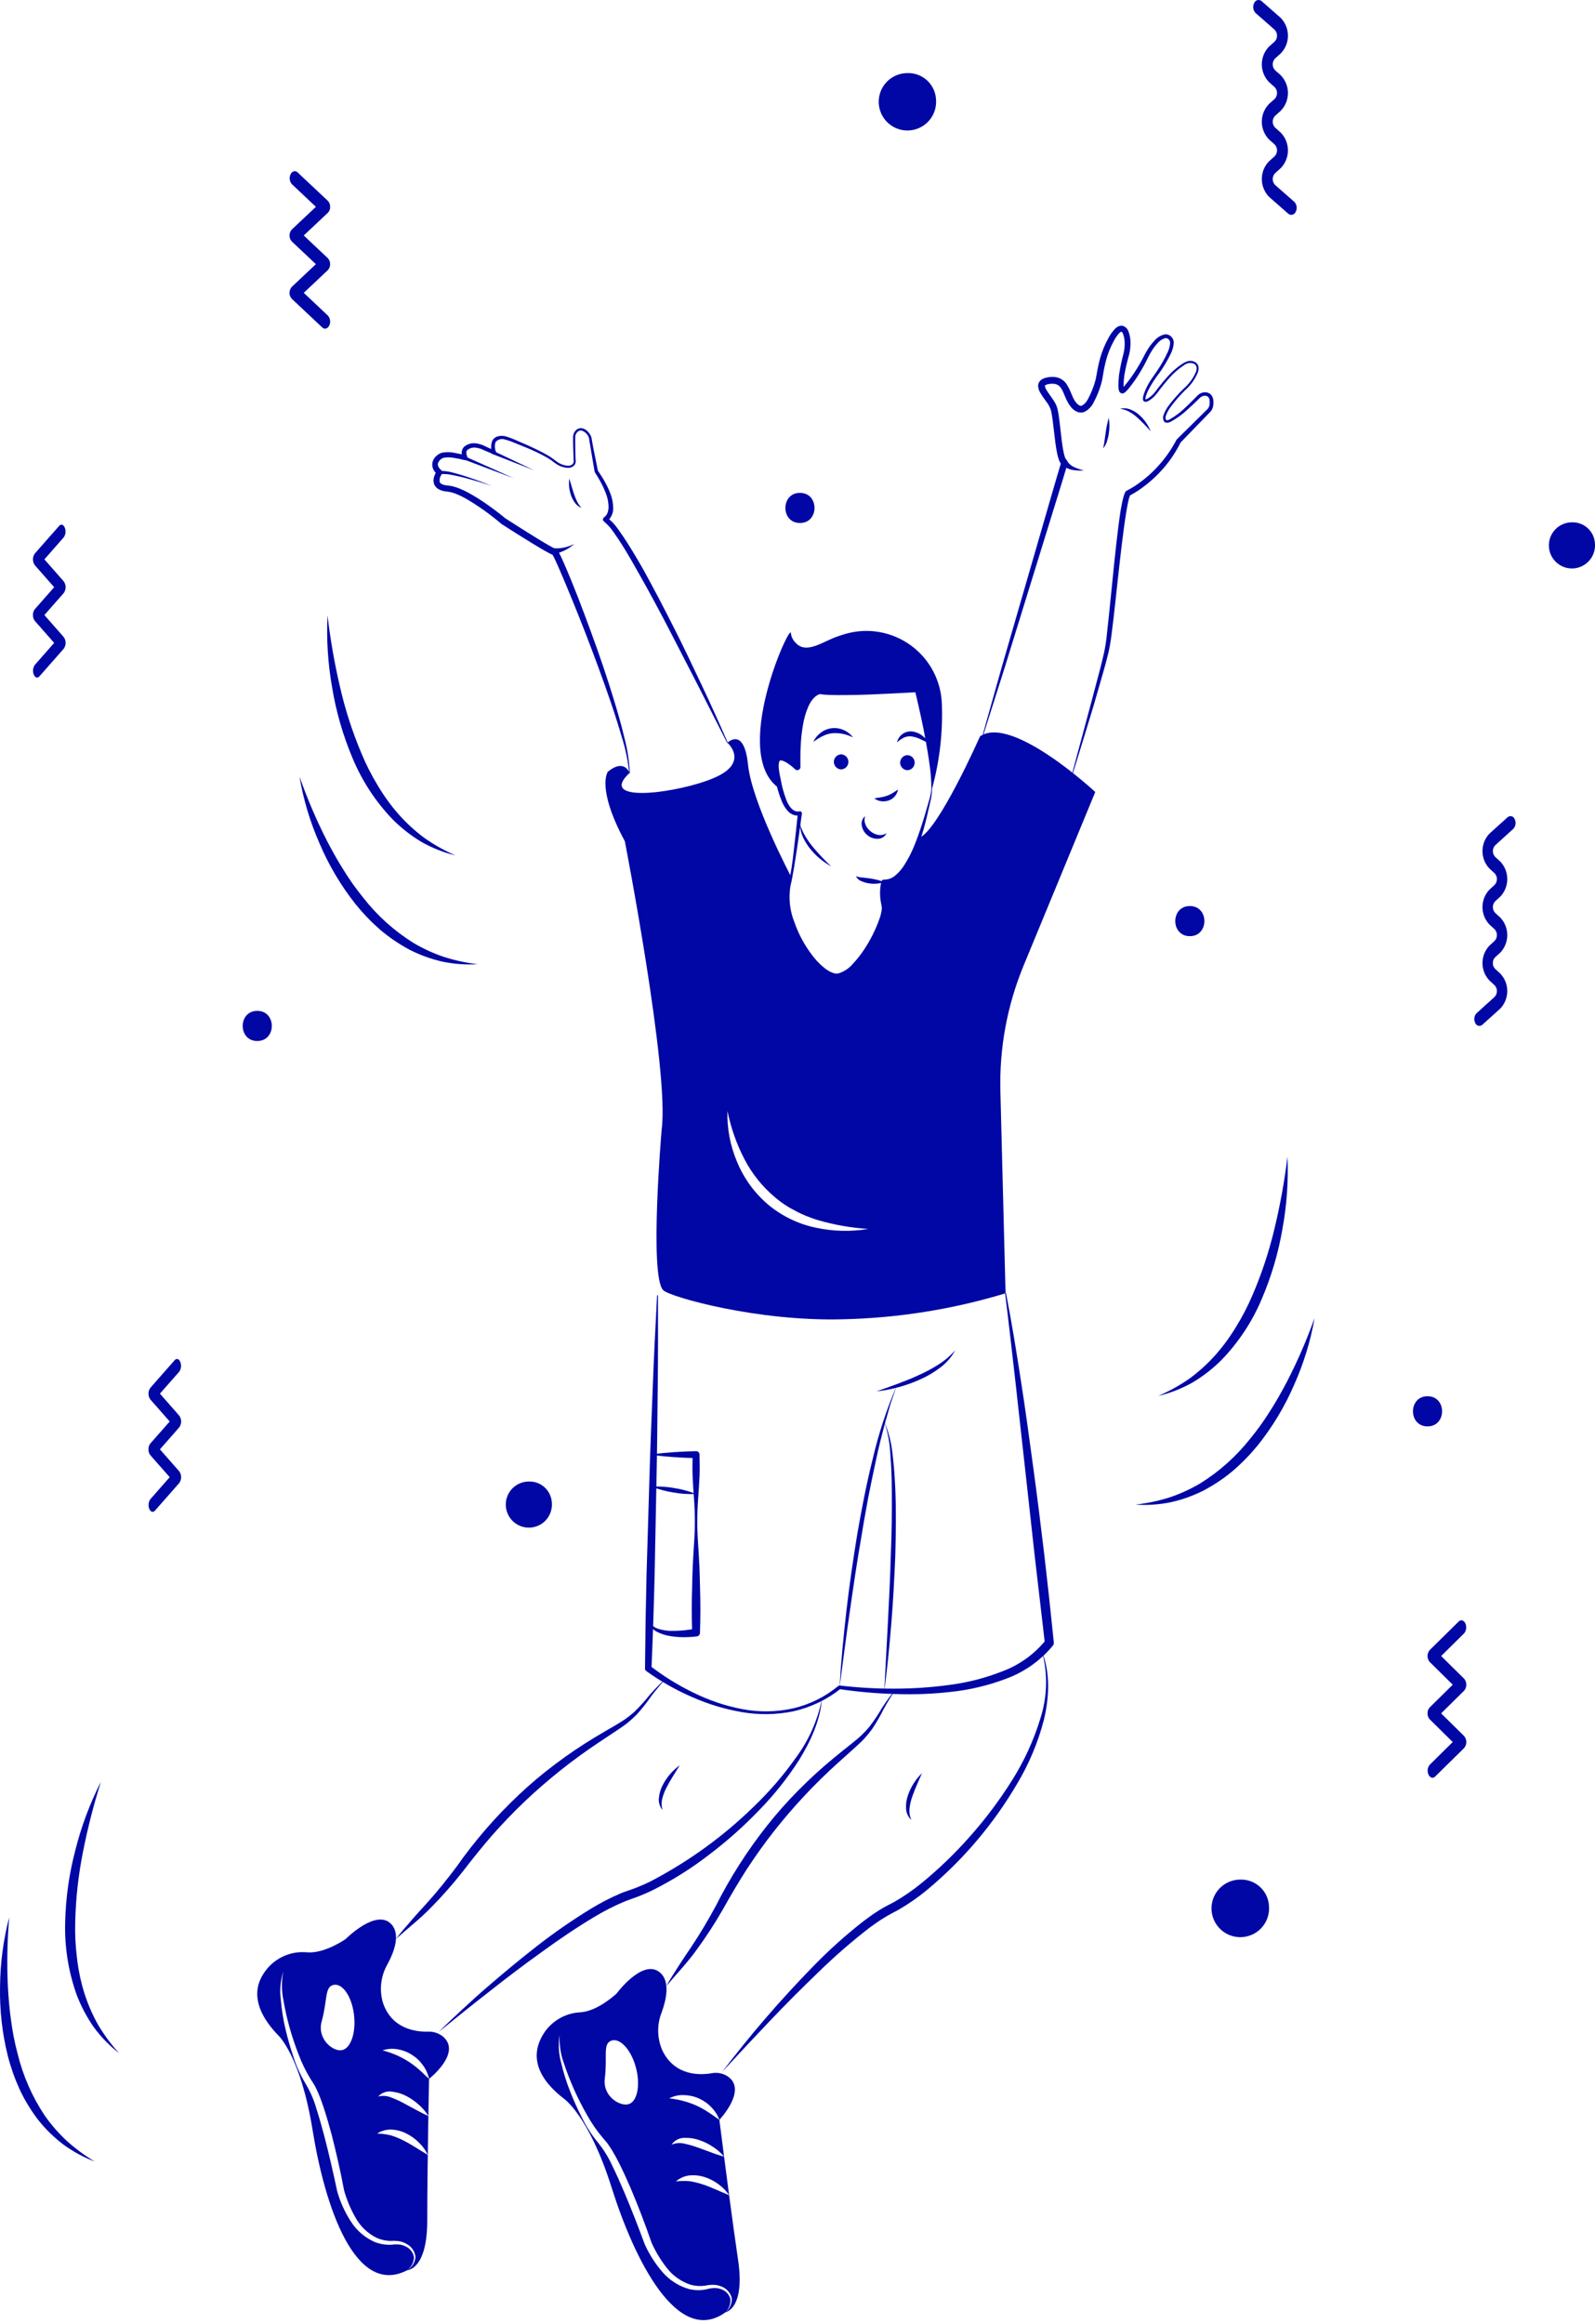 <svg width="197" height="287" viewBox="0 0 197 287" fill="none" xmlns="http://www.w3.org/2000/svg">
<path d="M135.277 97.804C135.277 97.804 124.979 88.219 121.046 90.93C121.046 90.93 115.897 102.568 113.527 103.468C112.547 106.321 111.133 109.038 109.166 108.945C108.95 109.904 108.971 110.9 109.228 111.849C109.65 113.586 105.63 121.191 102.95 120.447C100.27 119.702 96.443 112.909 97.559 109.082C97.63 108.822 97.686 108.559 97.727 108.294C97.584 108.015 92.864 99.076 92.386 94.41C91.896 89.671 89.849 91.724 89.849 91.724C89.849 91.724 92.566 94.119 88.329 96.005C84.085 97.897 73.558 99.373 77.752 95.453C77.752 95.453 77.138 93.617 75.084 95.291C75.084 95.291 73.602 97.246 77.175 103.889C77.175 103.889 82.708 132.357 81.722 139.485C81.722 139.485 80.165 157.606 81.92 159.33C82.758 160.155 93.54 163.226 104.204 162.916C110.982 162.755 117.708 161.676 124.197 159.709L123.559 134.752C123.421 129.439 124.397 124.156 126.425 119.243L135.277 97.804ZM100.792 151.613C98.624 151.167 96.6 150.193 94.898 148.778C93.209 147.349 91.886 145.537 91.04 143.493C90.19 141.501 89.783 139.348 89.849 137.184C90.259 139.237 90.955 141.223 91.914 143.083C92.847 144.9 94.131 146.513 95.692 147.829C96.459 148.491 97.305 149.056 98.211 149.51C98.651 149.771 99.129 149.951 99.588 150.168C100.072 150.329 100.543 150.546 101.04 150.677C103.054 151.261 105.126 151.625 107.218 151.762C105.086 152.119 102.905 152.068 100.792 151.613Z" fill="#0007A5"/>
<path d="M115.103 97.444L115.072 97.457C115.283 93.561 113.304 85.155 113.304 85.155C113.304 85.155 102.752 85.67 101.319 85.297C101.319 85.297 98.174 85.235 98.478 94.727C98.478 94.727 95.177 91.569 95.928 95.533C96.064 96.253 96.207 96.879 96.356 97.419C90.059 93.387 97.653 76.737 97.684 78.188C97.734 78.639 97.94 79.058 98.267 79.373C99.57 80.837 101.598 79.237 103.416 78.604C103.782 78.474 104.135 78.362 104.483 78.263C105.847 77.878 107.28 77.81 108.674 78.062C110.068 78.315 111.387 78.882 112.529 79.721C113.671 80.559 114.607 81.647 115.266 82.901C115.925 84.156 116.289 85.544 116.331 86.96C116.461 90.497 116.047 94.033 115.103 97.444Z" fill="#0007A5"/>
<path d="M102.652 106.983C101.67 106.446 100.802 105.723 100.095 104.854C99.74 104.417 99.438 103.939 99.196 103.429C98.959 102.918 98.826 102.364 98.803 101.801C98.974 102.318 99.199 102.815 99.473 103.285C99.753 103.745 100.065 104.185 100.406 104.602C101.108 105.438 101.858 106.233 102.652 106.983Z" fill="#0007A5"/>
<path d="M105.723 108.207C105.997 108.304 106.284 108.359 106.574 108.369C106.859 108.397 107.143 108.437 107.432 108.473C107.717 108.522 108.006 108.568 108.295 108.642C108.596 108.71 108.888 108.812 109.166 108.945C108.577 109.138 107.951 109.186 107.339 109.086C107.031 109.041 106.73 108.957 106.444 108.834C106.288 108.784 106.143 108.702 106.019 108.595C105.895 108.487 105.795 108.355 105.723 108.207Z" fill="#0007A5"/>
<path d="M115.112 97.459C115.108 97.746 115.085 98.032 115.046 98.316C114.998 98.606 114.929 98.875 114.869 99.155L114.487 100.82C114.227 101.933 113.91 103.032 113.536 104.113C113.174 105.213 112.69 106.269 112.093 107.261C111.781 107.776 111.387 108.236 110.925 108.621C110.43 109.041 109.8 109.269 109.151 109.264L109.472 109.038C109.327 109.736 109.315 110.455 109.436 111.158C109.466 111.337 109.5 111.515 109.542 111.691C109.568 111.802 109.586 111.914 109.597 112.028C109.602 112.138 109.601 112.249 109.591 112.36C109.55 112.764 109.467 113.162 109.342 113.548C108.847 115.023 108.144 116.419 107.252 117.694C106.818 118.343 106.319 118.947 105.763 119.495C105.204 120.098 104.484 120.527 103.687 120.732C103.469 120.775 103.243 120.773 103.025 120.727C102.819 120.676 102.62 120.602 102.43 120.508C102.074 120.323 101.744 120.092 101.449 119.822C100.871 119.302 100.359 118.713 99.927 118.067C99.05 116.805 98.355 115.426 97.863 113.97C97.616 113.243 97.437 112.495 97.329 111.735C97.201 110.97 97.208 110.189 97.351 109.427C97.665 107.944 97.899 106.445 98.052 104.937C98.229 103.43 98.394 101.922 98.545 100.412L98.835 100.687C98.569 100.738 98.294 100.722 98.036 100.641C97.781 100.553 97.55 100.407 97.361 100.216C97.024 99.857 96.757 99.439 96.573 98.983C96.22 98.121 95.95 97.229 95.767 96.317C95.642 95.864 95.548 95.403 95.488 94.937C95.457 94.684 95.454 94.428 95.48 94.174C95.49 94.01 95.534 93.849 95.61 93.703C95.686 93.556 95.792 93.428 95.922 93.326C96.067 93.239 96.231 93.186 96.4 93.172C96.569 93.157 96.739 93.181 96.897 93.242C97.142 93.324 97.376 93.435 97.595 93.572C98.005 93.827 98.389 94.121 98.743 94.45L98.094 94.739C98.08 93.858 98.049 92.978 98.093 92.093C98.118 91.204 98.2 90.317 98.341 89.438C98.471 88.536 98.728 87.656 99.104 86.825C99.207 86.615 99.328 86.41 99.447 86.206C99.582 86.002 99.734 85.81 99.902 85.633C100.075 85.443 100.275 85.281 100.496 85.151C100.612 85.08 100.734 85.021 100.862 84.976C101.011 84.92 101.168 84.889 101.327 84.883L101.348 84.885L101.423 84.897L101.733 84.946L102.091 84.974C102.327 84.996 102.58 84.995 102.823 85.008C103.316 85.02 103.812 85.026 104.31 85.024L107.3 84.989C109.295 84.96 111.293 84.905 113.288 84.837L113.298 84.836C113.371 84.834 113.443 84.857 113.5 84.902C113.558 84.947 113.598 85.01 113.614 85.082C114.061 87.12 114.414 89.169 114.714 91.23C114.867 92.26 114.982 93.295 115.061 94.335C115.156 95.373 115.173 96.417 115.112 97.458C115.112 97.463 115.11 97.469 115.108 97.473C115.105 97.478 115.102 97.482 115.098 97.486C115.094 97.489 115.09 97.492 115.085 97.493C115.08 97.495 115.074 97.496 115.069 97.495C115.059 97.494 115.049 97.489 115.042 97.482C115.036 97.474 115.032 97.464 115.032 97.454C115.033 96.419 114.957 95.385 114.804 94.362C114.666 93.336 114.491 92.316 114.306 91.297C113.937 89.26 113.471 87.237 112.994 85.228L113.32 85.472C111.32 85.59 109.32 85.69 107.32 85.771C106.319 85.814 105.317 85.827 104.313 85.836C103.81 85.841 103.306 85.838 102.801 85.827C102.545 85.816 102.297 85.819 102.035 85.795L101.645 85.767L101.215 85.698L101.311 85.711C101.171 85.737 101.037 85.79 100.918 85.867C100.763 85.959 100.624 86.075 100.505 86.21C100.374 86.35 100.255 86.501 100.15 86.661C100.052 86.834 99.951 87.006 99.863 87.187C99.53 87.952 99.296 88.757 99.166 89.581C99.02 90.424 98.93 91.275 98.895 92.129C98.84 92.987 98.859 93.851 98.861 94.714V94.722C98.861 94.797 98.839 94.871 98.798 94.934C98.757 94.997 98.698 95.046 98.629 95.076C98.56 95.106 98.484 95.115 98.41 95.102C98.336 95.089 98.267 95.055 98.213 95.004C97.902 94.708 97.564 94.442 97.203 94.21C97.037 94.102 96.86 94.014 96.674 93.947C96.503 93.891 96.362 93.895 96.333 93.929C96.285 93.943 96.217 94.09 96.195 94.27C96.17 94.47 96.167 94.671 96.186 94.871C96.231 95.311 96.307 95.746 96.412 96.174C96.562 97.055 96.795 97.919 97.108 98.755C97.418 99.553 97.951 100.354 98.753 100.193C98.791 100.186 98.83 100.187 98.867 100.198C98.905 100.208 98.939 100.228 98.967 100.254C98.996 100.28 99.017 100.313 99.031 100.35C99.044 100.386 99.048 100.425 99.043 100.464L99.043 100.469C98.845 101.977 98.635 103.482 98.411 104.985C98.174 106.486 97.968 107.998 97.616 109.481C97.385 110.967 97.558 112.488 98.119 113.883C98.612 115.306 99.323 116.644 100.228 117.848C100.664 118.45 101.174 118.994 101.745 119.469C102.019 119.701 102.321 119.897 102.645 120.051C102.798 120.12 102.957 120.173 103.12 120.21C103.276 120.237 103.435 120.232 103.588 120.194C104.26 119.981 104.859 119.584 105.316 119.047C105.823 118.509 106.283 117.929 106.692 117.314C107.519 116.079 108.184 114.742 108.669 113.337C108.783 113.002 108.862 112.657 108.905 112.305C108.913 112.227 108.916 112.148 108.914 112.069C108.907 111.993 108.896 111.918 108.879 111.843C108.836 111.649 108.802 111.454 108.772 111.258C108.646 110.458 108.676 109.641 108.861 108.853C108.878 108.785 108.918 108.726 108.973 108.684C109.029 108.643 109.097 108.622 109.167 108.626L109.181 108.626C109.68 108.633 110.164 108.46 110.546 108.139C110.96 107.797 111.32 107.394 111.615 106.946C112.225 106.008 112.727 105.006 113.114 103.957C113.521 102.905 113.87 101.828 114.202 100.743L114.677 99.107C114.75 98.834 114.839 98.556 114.905 98.289C114.964 98.014 115.007 97.735 115.032 97.454C115.033 97.443 115.038 97.434 115.046 97.427C115.054 97.42 115.064 97.417 115.074 97.418C115.085 97.418 115.094 97.423 115.102 97.43C115.109 97.438 115.112 97.448 115.112 97.459L115.112 97.459Z" fill="#0007A5"/>
<path d="M114.755 91.809C114.386 91.625 114.044 91.445 113.702 91.29C113.38 91.133 113.039 91.021 112.687 90.956C112.361 90.897 112.026 90.931 111.718 91.053C111.377 91.213 111.062 91.424 110.783 91.678C110.884 91.257 111.13 90.887 111.479 90.632C111.861 90.368 112.331 90.264 112.787 90.344C113.214 90.423 113.614 90.606 113.953 90.877C114.285 91.126 114.559 91.444 114.755 91.809Z" fill="#0007A5"/>
<path d="M105.352 91.063C104.569 90.663 103.693 90.483 102.816 90.542C102.397 90.588 101.991 90.71 101.616 90.902C101.412 90.981 101.237 91.12 101.033 91.222C100.841 91.343 100.66 91.483 100.445 91.602C100.558 91.389 100.687 91.186 100.831 90.995C100.989 90.808 101.166 90.638 101.361 90.491C101.762 90.178 102.242 89.983 102.747 89.925C103.252 89.87 103.763 89.952 104.225 90.163C104.674 90.358 105.063 90.668 105.352 91.063Z" fill="#0007A5"/>
<path d="M110.912 97.49C110.862 97.801 110.729 98.093 110.525 98.333C110.321 98.573 110.054 98.753 109.755 98.852C109.456 98.958 109.136 98.989 108.822 98.942C108.517 98.901 108.228 98.779 107.986 98.589C108.293 98.528 108.563 98.508 108.821 98.457C109.067 98.417 109.31 98.353 109.545 98.269C109.78 98.187 110.006 98.082 110.219 97.954C110.458 97.811 110.689 97.656 110.912 97.49Z" fill="#0007A5"/>
<path d="M112.076 95.112C112.317 95.104 112.545 95.002 112.713 94.829C112.88 94.655 112.974 94.423 112.974 94.182C112.974 93.941 112.88 93.709 112.713 93.535C112.545 93.362 112.317 93.26 112.076 93.251C111.834 93.26 111.606 93.362 111.438 93.535C111.271 93.709 111.177 93.941 111.177 94.182C111.177 94.423 111.271 94.655 111.438 94.829C111.606 95.002 111.834 95.104 112.076 95.112Z" fill="#0007A5"/>
<path d="M103.89 95.013C104.131 95.005 104.359 94.903 104.527 94.73C104.695 94.556 104.788 94.324 104.788 94.083C104.788 93.841 104.695 93.61 104.527 93.436C104.359 93.263 104.131 93.161 103.89 93.152C103.649 93.161 103.42 93.263 103.252 93.436C103.085 93.61 102.991 93.841 102.991 94.083C102.991 94.324 103.085 94.556 103.252 94.73C103.42 94.903 103.649 95.005 103.89 95.013Z" fill="#0007A5"/>
<path d="M106.86 100.78C106.74 101.133 106.758 101.519 106.91 101.859C107.048 102.174 107.261 102.45 107.53 102.664C107.793 102.883 108.107 103.032 108.443 103.097C108.623 103.133 108.809 103.133 108.989 103.096C109.169 103.06 109.341 102.988 109.493 102.885C109.401 103.093 109.251 103.269 109.061 103.392C108.871 103.516 108.649 103.581 108.422 103.581C107.956 103.597 107.5 103.442 107.14 103.145C106.777 102.854 106.531 102.443 106.445 101.987C106.395 101.767 106.407 101.537 106.48 101.324C106.553 101.111 106.685 100.922 106.86 100.78Z" fill="#0007A5"/>
<path d="M89.813 91.741L86.244 84.715L82.635 77.714C81.422 75.386 80.186 73.07 78.891 70.793C78.25 69.651 77.6 68.514 76.91 67.408C76.564 66.856 76.209 66.31 75.832 65.786C75.493 65.272 75.083 64.808 74.615 64.409L74.604 64.402C74.57 64.377 74.541 64.347 74.519 64.311C74.498 64.276 74.483 64.237 74.476 64.195C74.469 64.154 74.471 64.112 74.48 64.072C74.49 64.031 74.507 63.993 74.531 63.959C74.558 63.922 74.592 63.892 74.632 63.869C74.798 63.748 74.929 63.584 75.009 63.395C75.101 63.175 75.153 62.94 75.162 62.701C75.169 62.186 75.088 61.674 74.921 61.186C74.749 60.681 74.537 60.189 74.288 59.717C74.045 59.236 73.755 58.778 73.471 58.316L73.464 58.305C73.452 58.284 73.443 58.261 73.439 58.238L72.959 55.4L72.842 54.688L72.785 54.331L72.76 54.152C72.75 54.105 72.737 54.059 72.72 54.014C72.646 53.813 72.527 53.633 72.371 53.486C72.216 53.339 72.028 53.23 71.823 53.167C71.431 53.1 71.074 53.504 71.049 53.928C71.038 54.378 71.05 54.878 71.053 55.35C71.061 55.829 71.064 56.309 71.092 56.784C71.119 56.921 71.112 57.062 71.07 57.194C71.028 57.327 70.953 57.447 70.852 57.543C70.636 57.711 70.365 57.792 70.091 57.773C69.587 57.735 69.101 57.564 68.684 57.277C68.475 57.146 68.281 56.978 68.099 56.847C67.91 56.712 67.709 56.589 67.504 56.471C66.669 56.009 65.808 55.599 64.924 55.241L63.594 54.705C63.168 54.52 62.727 54.369 62.277 54.253C62.086 54.201 61.884 54.205 61.695 54.264C61.507 54.324 61.339 54.436 61.212 54.588C61.073 54.984 61.09 55.419 61.26 55.803C61.274 55.846 61.275 55.892 61.263 55.936C61.251 55.98 61.227 56.019 61.194 56.05C61.16 56.08 61.119 56.1 61.074 56.108C61.03 56.116 60.984 56.11 60.942 56.093L60.939 56.091L59.787 55.602C59.445 55.421 59.071 55.31 58.685 55.275C58.343 55.248 58.002 55.351 57.732 55.564C57.537 55.743 57.57 56.075 57.718 56.42C57.74 56.471 57.747 56.527 57.739 56.582C57.73 56.636 57.706 56.688 57.67 56.729C57.634 56.771 57.587 56.802 57.534 56.818C57.481 56.834 57.424 56.835 57.371 56.821L57.36 56.818C56.927 56.7 56.487 56.608 56.043 56.541C55.633 56.463 55.212 56.459 54.8 56.531C54.636 56.581 54.486 56.67 54.363 56.791C54.24 56.911 54.148 57.058 54.094 57.221C54.018 57.502 54.211 57.813 54.513 58.081C54.579 58.139 54.621 58.22 54.632 58.308C54.642 58.396 54.62 58.484 54.569 58.557L54.564 58.564C54.457 58.697 54.379 58.85 54.334 59.014C54.289 59.178 54.279 59.35 54.303 59.518C54.365 59.731 54.731 59.892 55.139 59.939C55.38 59.958 55.618 59.992 55.855 60.041C56.095 60.098 56.331 60.17 56.562 60.257C57.008 60.427 57.442 60.627 57.861 60.855C58.682 61.306 59.475 61.804 60.237 62.347C60.999 62.885 61.734 63.443 62.458 64.041L62.413 64.008C63.686 64.818 64.957 65.636 66.241 66.425C66.882 66.816 67.53 67.214 68.174 67.562L68.409 67.681L68.761 67.837C68.83 67.898 68.888 67.971 68.932 68.051L69.013 68.192L69.15 68.459C69.322 68.809 69.478 69.156 69.633 69.504C70.856 72.29 71.923 75.122 72.967 77.967C74.01 80.81 74.994 83.676 75.872 86.577C76.311 88.028 76.734 89.484 77.083 90.96C77.476 92.428 77.714 93.933 77.792 95.451C77.792 95.457 77.791 95.462 77.789 95.467C77.787 95.472 77.784 95.476 77.781 95.48C77.777 95.483 77.772 95.486 77.768 95.489C77.763 95.49 77.758 95.492 77.752 95.492C77.742 95.491 77.732 95.487 77.724 95.48C77.717 95.472 77.712 95.463 77.712 95.452C77.564 93.951 77.26 92.471 76.802 91.034C76.379 89.586 75.924 88.147 75.436 86.717C74.458 83.861 73.406 81.028 72.321 78.21C71.225 75.397 70.092 72.591 68.888 69.835C68.735 69.493 68.579 69.151 68.416 68.823L68.293 68.586L68.233 68.481C68.227 68.461 68.164 68.396 68.236 68.468C68.271 68.489 68.232 68.481 68.362 68.536C68.399 68.547 68.438 68.552 68.476 68.551L68.448 68.549C68.411 68.546 68.373 68.54 68.337 68.532C68.297 68.522 68.259 68.51 68.221 68.495C68.152 68.47 68.115 68.45 68.06 68.427L67.789 68.29C67.101 67.922 66.458 67.53 65.806 67.136C64.512 66.343 63.228 65.542 61.956 64.717L61.916 64.687L61.912 64.683C60.536 63.504 59.055 62.453 57.488 61.543C57.102 61.327 56.702 61.138 56.291 60.975C56.092 60.898 55.889 60.833 55.682 60.781C55.468 60.736 55.252 60.703 55.034 60.684C54.766 60.651 54.505 60.575 54.261 60.459C53.963 60.323 53.729 60.076 53.611 59.77C53.515 59.474 53.519 59.155 53.62 58.861C53.702 58.602 53.824 58.358 53.982 58.137L54.033 58.62C53.825 58.435 53.653 58.215 53.524 57.968C53.384 57.685 53.348 57.362 53.423 57.054C53.505 56.768 53.666 56.51 53.888 56.311C54.096 56.113 54.35 55.97 54.626 55.895C55.128 55.807 55.642 55.817 56.139 55.923C56.608 56.004 57.072 56.113 57.528 56.249L57.17 56.647C57.075 56.418 57.023 56.174 57.018 55.926C57.017 55.784 57.044 55.643 57.099 55.512C57.154 55.381 57.234 55.263 57.336 55.163C57.527 55.005 57.746 54.887 57.983 54.815C58.22 54.742 58.468 54.718 58.714 54.742C59.161 54.79 59.595 54.925 59.989 55.141L61.129 55.657L60.808 55.946C60.707 55.693 60.657 55.424 60.661 55.152C60.666 54.88 60.724 54.612 60.834 54.364C60.913 54.238 61.017 54.13 61.139 54.045C61.261 53.961 61.399 53.902 61.545 53.872C61.807 53.811 62.079 53.806 62.343 53.855C62.82 53.986 63.284 54.156 63.732 54.365L65.056 54.937C65.932 55.336 66.806 55.74 67.646 56.225C67.856 56.349 68.062 56.478 68.262 56.623C68.468 56.775 68.635 56.924 68.832 57.05C69.206 57.314 69.643 57.475 70.099 57.515C70.309 57.535 70.518 57.477 70.689 57.353C70.762 57.283 70.815 57.194 70.843 57.096C70.871 56.999 70.873 56.895 70.848 56.797L70.801 55.355C70.793 54.869 70.772 54.41 70.78 53.902C70.8 53.63 70.911 53.373 71.094 53.171C71.19 53.065 71.309 52.983 71.443 52.933C71.576 52.883 71.72 52.865 71.862 52.881C72.131 52.928 72.378 53.061 72.565 53.261C72.751 53.444 72.9 53.661 73.004 53.9C73.031 53.967 73.052 54.036 73.065 54.107L73.093 54.283L73.153 54.636L73.285 55.341L73.853 58.16L73.821 58.081C74.125 58.544 74.437 59.003 74.704 59.493C74.982 59.982 75.22 60.492 75.416 61.019C75.62 61.565 75.728 62.142 75.734 62.724C75.748 63.052 75.681 63.377 75.539 63.673C75.397 63.968 75.185 64.225 74.921 64.419L74.939 63.879C75.498 64.3 75.982 64.812 76.37 65.394C76.765 65.933 77.132 66.485 77.489 67.043C78.198 68.159 78.869 69.294 79.516 70.442C80.792 72.747 82.002 75.083 83.189 77.429C84.385 79.771 85.505 82.15 86.632 84.525C87.754 86.902 88.839 89.296 89.886 91.707C89.89 91.717 89.89 91.728 89.887 91.737C89.883 91.747 89.876 91.755 89.866 91.76C89.857 91.764 89.846 91.765 89.836 91.761C89.826 91.758 89.818 91.751 89.814 91.741L89.813 91.741Z" fill="#0007A5"/>
<path d="M70.937 67.159C70.251 67.786 69.406 68.211 68.494 68.387C68.45 68.395 68.405 68.395 68.361 68.386C68.317 68.377 68.275 68.359 68.238 68.334C68.201 68.308 68.169 68.276 68.144 68.238C68.12 68.201 68.103 68.159 68.094 68.115C68.086 68.07 68.087 68.025 68.096 67.981C68.105 67.937 68.123 67.895 68.148 67.858C68.174 67.821 68.206 67.79 68.244 67.765C68.281 67.74 68.323 67.724 68.367 67.715C68.397 67.71 68.427 67.708 68.456 67.71C69.318 67.758 70.176 67.567 70.937 67.159Z" fill="#0007A5"/>
<path d="M70.312 59.109C70.527 59.763 70.682 60.402 70.901 61.016C71.001 61.323 71.124 61.622 71.268 61.911C71.413 62.207 71.599 62.48 71.819 62.725C71.491 62.591 71.208 62.367 71.003 62.077C70.795 61.794 70.633 61.48 70.523 61.147C70.294 60.494 70.222 59.796 70.312 59.109Z" fill="#0007A5"/>
<path d="M65.953 58.07L60.794 56.059C60.745 56.04 60.705 56.002 60.683 55.953C60.662 55.905 60.661 55.85 60.68 55.8C60.699 55.751 60.737 55.711 60.786 55.69C60.835 55.668 60.89 55.667 60.939 55.687L60.953 55.692L65.953 58.07Z" fill="#0007A5"/>
<path d="M63.459 59.06L57.369 56.771C57.345 56.762 57.322 56.748 57.303 56.73C57.283 56.712 57.268 56.691 57.257 56.666C57.246 56.642 57.24 56.617 57.239 56.59C57.238 56.564 57.242 56.538 57.252 56.513C57.261 56.488 57.275 56.466 57.293 56.447C57.311 56.427 57.333 56.412 57.357 56.401C57.381 56.39 57.407 56.384 57.433 56.383C57.459 56.383 57.486 56.387 57.51 56.397L57.522 56.401L63.459 59.06Z" fill="#0007A5"/>
<path d="M60.769 60.02C59.704 59.66 58.628 59.332 57.545 59.044C57.002 58.904 56.458 58.771 55.911 58.668C55.384 58.55 54.843 58.51 54.305 58.548L54.282 58.551C54.256 58.555 54.23 58.553 54.204 58.547C54.179 58.54 54.155 58.528 54.134 58.512C54.113 58.496 54.096 58.477 54.083 58.454C54.069 58.431 54.061 58.406 54.057 58.38C54.054 58.354 54.055 58.327 54.062 58.302C54.069 58.277 54.08 58.253 54.096 58.232C54.112 58.211 54.132 58.193 54.155 58.18C54.177 58.167 54.202 58.158 54.228 58.155L54.241 58.153C54.827 58.138 55.411 58.213 55.974 58.375C56.525 58.513 57.065 58.679 57.601 58.852C58.672 59.206 59.727 59.595 60.769 60.02Z" fill="#0007A5"/>
<path d="M132.446 95.426L134.738 86.907L135.866 82.646C136.045 81.936 136.227 81.223 136.383 80.512C136.53 79.801 136.639 79.082 136.709 78.36C137.037 75.447 137.307 72.516 137.613 69.59C137.763 68.127 137.928 66.663 138.108 65.2C138.198 64.468 138.301 63.736 138.415 63.004C138.485 62.637 138.546 62.272 138.627 61.903L138.764 61.347C138.828 61.143 138.903 60.944 138.989 60.749C139.009 60.697 139.048 60.655 139.097 60.63L139.144 60.607C139.8 60.269 140.425 59.871 141.009 59.419C141.604 58.969 142.164 58.474 142.684 57.937C143.726 56.865 144.609 55.648 145.303 54.324L145.308 54.315C145.322 54.29 145.339 54.266 145.359 54.246L149.162 50.495C149.279 50.357 149.354 50.188 149.38 50.008C149.414 49.811 149.42 49.609 149.395 49.41C149.383 49.243 149.306 49.088 149.18 48.978C149.04 48.886 148.87 48.85 148.704 48.878C148.522 48.909 148.352 48.991 148.215 49.115L147.743 49.577C147.42 49.889 147.093 50.197 146.757 50.497C146.098 51.131 145.357 51.672 144.552 52.105C144.434 52.157 144.309 52.19 144.181 52.204C144.098 52.214 144.015 52.203 143.938 52.169C143.862 52.136 143.796 52.083 143.748 52.015C143.689 51.894 143.656 51.763 143.651 51.628C143.645 51.493 143.668 51.359 143.717 51.234C143.878 50.798 144.105 50.39 144.392 50.025C144.938 49.307 145.538 48.632 146.185 48.004C146.852 47.432 147.377 46.714 147.721 45.906C147.874 45.507 147.822 45.055 147.431 44.905C147.241 44.83 147.034 44.806 146.832 44.836C146.63 44.865 146.44 44.947 146.279 45.074C145.54 45.554 144.876 46.141 144.308 46.815C144.014 47.148 143.728 47.488 143.457 47.84C143.175 48.184 142.943 48.56 142.618 48.904C142.457 49.073 142.279 49.225 142.087 49.358C141.989 49.428 141.886 49.49 141.778 49.542C141.709 49.586 141.631 49.611 141.55 49.617C141.469 49.624 141.388 49.61 141.314 49.577C141.266 49.546 141.228 49.504 141.202 49.453C141.186 49.413 141.174 49.37 141.166 49.327C141.159 49.259 141.16 49.19 141.169 49.121C141.184 49.001 141.211 48.883 141.248 48.767C141.315 48.547 141.396 48.332 141.489 48.121C141.672 47.702 141.892 47.3 142.144 46.919L142.905 45.814C143.403 45.085 143.839 44.316 144.21 43.515C144.392 43.143 144.499 42.738 144.525 42.324C144.524 42.242 144.505 42.161 144.47 42.086C144.436 42.012 144.386 41.946 144.324 41.892C144.27 41.837 144.203 41.796 144.129 41.774C144.055 41.751 143.977 41.748 143.901 41.763C143.523 41.879 143.188 42.106 142.939 42.414C142.65 42.733 142.396 43.082 142.179 43.453C141.95 43.828 141.765 44.208 141.565 44.621C141.361 45.03 141.138 45.425 140.906 45.813C140.445 46.6 139.923 47.35 139.345 48.055C139.268 48.144 139.187 48.232 139.098 48.319C139.052 48.364 139.004 48.408 138.953 48.448C138.92 48.48 138.882 48.507 138.841 48.528C138.809 48.545 138.776 48.56 138.743 48.573C138.684 48.587 138.624 48.591 138.564 48.583C138.459 48.565 138.364 48.508 138.3 48.422C138.265 48.375 138.237 48.322 138.218 48.266C138.191 48.193 138.173 48.117 138.162 48.039C138.145 47.915 138.136 47.79 138.134 47.665C138.134 47.204 138.16 46.743 138.213 46.285C138.353 45.39 138.541 44.502 138.776 43.627C138.87 43.219 138.915 42.8 138.908 42.381C138.913 41.983 138.843 41.587 138.704 41.213C138.636 41.055 138.527 40.946 138.511 40.959C138.501 40.97 138.504 40.955 138.487 40.959C138.47 40.971 138.45 40.978 138.429 40.98C138.365 41.02 138.306 41.066 138.251 41.118C137.976 41.42 137.743 41.759 137.559 42.123C137.143 42.881 136.822 43.686 136.602 44.522C136.491 44.942 136.399 45.367 136.321 45.8C136.235 46.24 136.194 46.653 136.073 47.153C135.84 48.054 135.498 48.923 135.054 49.741C134.81 50.225 134.418 50.619 133.936 50.864C133.777 50.928 133.606 50.955 133.435 50.943C133.349 50.939 133.263 50.928 133.178 50.91L132.957 50.815C132.707 50.69 132.485 50.514 132.305 50.299C131.616 49.486 131.466 48.516 131.03 47.904C130.94 47.765 130.82 47.647 130.678 47.56C130.537 47.473 130.378 47.418 130.213 47.399C130.03 47.376 129.844 47.379 129.661 47.406L129.378 47.456C129.307 47.487 129.214 47.507 129.159 47.538C129.039 47.617 129.067 47.595 129.057 47.68C129.084 47.838 129.143 47.988 129.23 48.122C129.431 48.469 129.704 48.823 129.964 49.201C130.103 49.396 130.23 49.599 130.344 49.809C130.467 50.037 130.56 50.279 130.62 50.531C130.729 51.002 130.784 51.449 130.844 51.9L131.155 54.561C131.215 54.997 131.278 55.434 131.367 55.852C131.409 56.055 131.462 56.255 131.528 56.452C131.569 56.595 131.634 56.73 131.72 56.852L131.812 56.995C131.839 57.038 131.857 57.085 131.864 57.134C131.871 57.183 131.867 57.233 131.853 57.281C131.019 60.078 130.137 62.86 129.281 65.651L126.695 74.016L124.11 82.381L121.461 90.728C121.458 90.737 121.451 90.746 121.442 90.751C121.432 90.756 121.422 90.757 121.411 90.754C121.401 90.751 121.393 90.744 121.388 90.735C121.383 90.726 121.382 90.715 121.384 90.705L123.758 82.276L126.194 73.866L128.63 65.456C129.449 62.654 130.241 59.845 131.081 57.05L131.214 57.479C131.092 57.366 130.992 57.231 130.918 57.083C130.854 56.967 130.803 56.844 130.764 56.717C130.687 56.49 130.624 56.258 130.576 56.023C130.477 55.567 130.411 55.118 130.348 54.669L130.028 52.003C129.969 51.568 129.911 51.126 129.817 50.726C129.708 50.343 129.526 49.986 129.281 49.672C129.035 49.314 128.756 48.962 128.506 48.535C128.351 48.292 128.254 48.017 128.222 47.73C128.208 47.636 128.215 47.54 128.242 47.448C128.258 47.347 128.297 47.251 128.357 47.167C128.457 47.011 128.596 46.885 128.761 46.8C128.892 46.738 129.028 46.685 129.167 46.643L129.543 46.574C129.802 46.535 130.066 46.532 130.326 46.564C130.606 46.599 130.874 46.693 131.115 46.84C131.355 46.986 131.562 47.183 131.721 47.415C132.299 48.282 132.437 49.189 132.937 49.748C133.042 49.879 133.172 49.986 133.32 50.065C133.349 50.078 133.377 50.093 133.404 50.109C133.431 50.116 133.455 50.108 133.479 50.114C133.527 50.138 133.579 50.097 133.633 50.094C133.942 49.912 134.191 49.645 134.351 49.325C134.764 48.571 135.085 47.77 135.306 46.939C135.4 46.572 135.462 46.094 135.549 45.657C135.633 45.21 135.733 44.761 135.855 44.318C136.097 43.424 136.449 42.563 136.901 41.754C137.125 41.323 137.409 40.925 137.746 40.574C137.854 40.472 137.974 40.385 138.105 40.315C138.19 40.282 138.277 40.254 138.365 40.23C138.468 40.218 138.572 40.221 138.674 40.239C138.835 40.29 138.982 40.378 139.103 40.495C139.224 40.613 139.317 40.757 139.373 40.916C139.551 41.381 139.638 41.875 139.63 42.373C139.632 42.849 139.574 43.323 139.46 43.785C139.216 44.632 139.017 45.492 138.865 46.361C138.807 46.791 138.775 47.223 138.767 47.656C138.766 47.755 138.771 47.853 138.782 47.951C138.787 47.984 138.793 48.017 138.803 48.049C138.807 48.07 138.805 48.051 138.794 48.043C138.76 48.005 138.714 47.979 138.663 47.97C138.632 47.963 138.599 47.966 138.568 47.977C138.56 47.977 138.552 47.979 138.544 47.983C138.518 48.005 138.554 47.977 138.567 47.965C138.604 47.936 138.64 47.906 138.673 47.873C138.746 47.805 138.818 47.73 138.888 47.651C139.455 46.981 139.969 46.268 140.424 45.519C140.657 45.144 140.881 44.763 141.083 44.376C141.279 43.987 141.493 43.565 141.738 43.181C141.979 42.784 142.26 42.413 142.578 42.074C142.904 41.689 143.343 41.417 143.832 41.296C143.978 41.273 144.127 41.284 144.267 41.329C144.408 41.375 144.535 41.452 144.64 41.556C144.742 41.652 144.824 41.766 144.882 41.893C144.942 42.024 144.973 42.166 144.974 42.309C144.946 42.79 144.818 43.259 144.599 43.688C144.204 44.504 143.742 45.286 143.217 46.026C142.669 46.72 142.19 47.466 141.789 48.255C141.698 48.452 141.618 48.654 141.551 48.86C141.517 48.957 141.492 49.056 141.477 49.158C141.467 49.211 141.466 49.266 141.477 49.32C141.538 49.318 141.598 49.302 141.651 49.272C141.744 49.226 141.833 49.174 141.918 49.114C142.094 48.993 142.259 48.855 142.407 48.701C142.701 48.397 142.947 48.011 143.234 47.665C143.511 47.311 143.803 46.968 144.103 46.632C144.694 45.94 145.384 45.34 146.151 44.851C146.354 44.726 146.577 44.635 146.809 44.583C147.057 44.535 147.312 44.57 147.538 44.682C147.658 44.733 147.764 44.812 147.848 44.912C147.932 45.012 147.991 45.131 148.02 45.258C148.061 45.501 148.037 45.751 147.951 45.982C147.603 46.831 147.063 47.587 146.373 48.192C145.742 48.815 145.158 49.485 144.626 50.195C144.363 50.536 144.154 50.917 144.006 51.322C143.94 51.488 143.939 51.673 144.002 51.841C144.035 51.929 144.245 51.899 144.431 51.815C145.195 51.386 145.894 50.851 146.51 50.227C146.834 49.924 147.151 49.612 147.464 49.295L147.94 48.809C148.133 48.627 148.375 48.505 148.636 48.457C148.915 48.405 149.204 48.464 149.44 48.62C149.665 48.796 149.811 49.054 149.846 49.337C149.883 49.582 149.883 49.83 149.847 50.075C149.814 50.341 149.707 50.593 149.539 50.803L145.788 54.672L145.844 54.594C145.497 55.293 145.1 55.964 144.654 56.604C144.207 57.243 143.71 57.846 143.167 58.406C142.628 58.97 142.046 59.492 141.427 59.967C140.807 60.454 140.143 60.882 139.443 61.245L139.598 61.103C139.552 61.253 139.489 61.372 139.445 61.54L139.323 62.056C139.248 62.405 139.191 62.766 139.125 63.122C139.008 63.841 138.899 64.564 138.803 65.291C138.61 66.743 138.433 68.2 138.273 69.662C137.935 72.581 137.662 75.507 137.278 78.431C137.189 79.17 137.062 79.904 136.897 80.629C136.722 81.352 136.525 82.06 136.33 82.77L135.111 87.012C134.267 89.831 133.398 92.64 132.523 95.448C132.52 95.458 132.513 95.466 132.504 95.471C132.495 95.476 132.484 95.477 132.474 95.475C132.464 95.472 132.455 95.465 132.45 95.456C132.445 95.446 132.444 95.436 132.446 95.425L132.446 95.426Z" fill="#0007A5"/>
<path d="M142.122 53.264C141.593 52.653 141.028 52.074 140.431 51.531C140.139 51.269 139.819 51.04 139.477 50.848C139.126 50.657 138.744 50.53 138.349 50.473C138.767 50.376 139.205 50.407 139.605 50.563C140.005 50.718 140.373 50.943 140.692 51.229C141.327 51.781 141.818 52.479 142.122 53.264Z" fill="#0007A5"/>
<path d="M136.946 51.596C137.051 52.242 137.052 52.899 136.949 53.545C136.902 53.869 136.826 54.188 136.724 54.5C136.631 54.821 136.467 55.117 136.244 55.367C136.324 55.058 136.383 54.743 136.421 54.426L136.554 53.486C136.639 52.847 136.77 52.216 136.946 51.596Z" fill="#0007A5"/>
<path d="M133.897 58.083C133.426 58.138 132.949 58.121 132.483 58.033C131.957 57.946 131.473 57.69 131.106 57.303L131.091 57.286C131.055 57.247 131.027 57.2 131.009 57.15C130.991 57.099 130.983 57.046 130.986 56.993C130.988 56.939 131.001 56.887 131.024 56.839C131.047 56.79 131.079 56.747 131.119 56.711C131.159 56.675 131.205 56.647 131.256 56.63C131.306 56.612 131.359 56.604 131.413 56.606C131.466 56.609 131.519 56.623 131.567 56.645C131.615 56.669 131.658 56.701 131.694 56.74C131.723 56.773 131.747 56.809 131.765 56.849C131.953 57.203 132.251 57.486 132.614 57.655C133.018 57.861 133.45 58.005 133.897 58.083Z" fill="#0007A5"/>
<path d="M81.267 159.996C81.281 163.836 81.282 167.676 81.234 171.514C81.193 175.353 81.166 179.191 81.079 183.029L80.851 194.542C80.758 198.379 80.63 202.215 80.465 206.051L80.313 205.728C81.981 207.016 83.778 208.126 85.677 209.04C87.573 209.98 89.588 210.658 91.667 211.056C93.746 211.457 95.884 211.427 97.951 210.969C100.008 210.487 101.925 209.536 103.552 208.19C103.575 208.171 103.601 208.157 103.629 208.149C103.657 208.141 103.686 208.138 103.715 208.142L103.726 208.143C105.993 208.412 108.274 208.541 110.556 208.53C112.833 208.526 115.106 208.368 117.361 208.057C119.597 207.763 121.789 207.193 123.884 206.359C125.953 205.574 127.775 204.254 129.166 202.534L129.054 202.931L127.797 192.133L126.604 181.326L125.403 170.52C124.991 166.92 124.589 163.318 124.144 159.719C124.142 159.705 124.146 159.69 124.154 159.679C124.163 159.667 124.176 159.659 124.19 159.657C124.204 159.655 124.219 159.658 124.231 159.666C124.243 159.675 124.251 159.687 124.254 159.701C124.949 163.263 125.532 166.845 126.081 170.43C126.647 174.014 127.128 177.609 127.616 181.203C128.111 184.796 128.549 188.396 128.983 191.996C129.402 195.598 129.793 199.203 130.158 202.812L130.159 202.821C130.173 202.96 130.133 203.099 130.047 203.209C128.519 205.063 126.525 206.476 124.27 207.304C122.084 208.134 119.8 208.68 117.475 208.927C115.176 209.189 112.86 209.277 110.548 209.192C108.241 209.126 105.941 208.924 103.659 208.587L103.833 208.54C102.13 209.888 100.148 210.837 98.031 211.318C95.915 211.761 93.733 211.797 91.604 211.423C89.481 211.056 87.41 210.427 85.441 209.553C83.458 208.689 81.573 207.616 79.817 206.354C79.77 206.32 79.732 206.275 79.706 206.223C79.679 206.171 79.665 206.114 79.666 206.056L79.666 206.031C79.698 202.192 79.76 198.354 79.853 194.517L80.197 183.007C80.302 179.17 80.466 175.335 80.616 171.499C80.759 167.663 80.952 163.828 81.156 159.993C81.157 159.979 81.163 159.965 81.174 159.956C81.184 159.946 81.198 159.94 81.213 159.941C81.228 159.941 81.241 159.947 81.251 159.957C81.262 159.968 81.267 159.982 81.267 159.996L81.267 159.996Z" fill="#0007A5"/>
<path d="M108.265 171.813C109.155 171.514 110.028 171.192 110.898 170.874C111.765 170.547 112.626 170.212 113.459 169.82C114.298 169.449 115.108 169.016 115.882 168.524C116.665 168.035 117.373 167.434 117.983 166.742C117.532 167.582 116.9 168.311 116.134 168.878C115.379 169.455 114.559 169.941 113.69 170.327C112.832 170.718 111.943 171.039 111.032 171.286C110.127 171.544 109.201 171.72 108.265 171.813Z" fill="#0007A5"/>
<path d="M103.692 208.364C103.872 205.202 104.184 202.05 104.544 198.904C104.902 195.757 105.367 192.622 105.874 189.495C106.419 186.374 107.01 183.257 107.785 180.181C108.502 177.091 109.492 174.07 110.743 171.154L109.977 173.399L109.325 175.678C108.92 177.204 108.522 178.732 108.203 180.279C107.859 181.821 107.551 183.37 107.24 184.918C106.961 186.474 106.667 188.026 106.422 189.587C105.871 192.699 105.416 195.828 104.967 198.958C104.737 200.523 104.521 202.09 104.318 203.658L103.692 208.364Z" fill="#0007A5"/>
<path d="M109.217 208.827L109.66 200.479C109.797 197.697 109.951 194.917 110.021 192.135C110.136 189.354 110.178 186.573 110.146 183.792C110.131 182.402 110.088 181.012 109.971 179.628C109.908 178.239 109.654 176.866 109.217 175.546C109.759 176.838 110.105 178.205 110.243 179.6C110.415 180.988 110.508 182.384 110.575 183.779C110.699 186.571 110.649 189.364 110.578 192.154C110.46 194.942 110.315 197.728 110.086 200.507C109.857 203.287 109.589 206.063 109.217 208.827Z" fill="#0007A5"/>
<path d="M80.561 179.583C82.357 179.363 84.163 179.238 85.972 179.206C86.027 179.205 86.081 179.214 86.132 179.234C86.183 179.254 86.23 179.283 86.269 179.321C86.309 179.359 86.341 179.404 86.363 179.454C86.385 179.504 86.397 179.558 86.398 179.613L86.398 179.615L86.399 179.633C86.416 180.548 86.438 181.464 86.397 182.379C86.359 183.295 86.283 184.21 86.224 185.126C86.091 186.954 86.09 188.79 86.221 190.618C86.269 191.534 86.344 192.449 86.383 193.364C86.422 194.28 86.439 195.195 86.462 196.111C86.525 197.942 86.516 199.772 86.455 201.603L86.454 201.644C86.45 201.753 86.408 201.856 86.334 201.936C86.261 202.016 86.161 202.067 86.053 202.08C85.513 202.147 84.969 202.179 84.425 202.175C83.881 202.175 83.339 202.132 82.802 202.044C82.256 201.961 81.725 201.797 81.227 201.556C80.972 201.44 80.743 201.274 80.553 201.067C80.364 200.86 80.219 200.617 80.126 200.353C80.124 200.346 80.124 200.34 80.125 200.333C80.126 200.327 80.128 200.32 80.131 200.315C80.135 200.309 80.139 200.304 80.144 200.3C80.149 200.296 80.155 200.293 80.162 200.291C80.172 200.288 80.184 200.289 80.194 200.294C80.204 200.298 80.213 200.305 80.219 200.315C80.486 200.74 80.906 201.045 81.393 201.167C81.872 201.311 82.368 201.388 82.868 201.395C83.376 201.402 83.883 201.382 84.389 201.337C84.892 201.287 85.41 201.222 85.891 201.127L85.489 201.603C85.428 199.773 85.419 197.942 85.482 196.111C85.504 195.195 85.522 194.28 85.561 193.364C85.6 192.449 85.675 191.534 85.723 190.618C85.854 188.79 85.853 186.954 85.72 185.126C85.661 184.21 85.585 183.295 85.547 182.379C85.506 181.464 85.528 180.548 85.545 179.633L85.972 180.06C84.163 180.028 82.357 179.902 80.561 179.683C80.549 179.681 80.538 179.675 80.53 179.666C80.522 179.657 80.517 179.645 80.517 179.633C80.517 179.621 80.522 179.609 80.53 179.6C80.538 179.59 80.549 179.585 80.561 179.583L80.561 179.583Z" fill="#0007A5"/>
<path d="M80.487 183.579C81.42 183.534 82.356 183.595 83.275 183.759C84.199 183.9 85.104 184.145 85.972 184.49C85.039 184.535 84.103 184.475 83.184 184.309C82.261 184.167 81.356 183.922 80.487 183.579Z" fill="#0007A5"/>
<path d="M82.325 207.19C81.668 207.911 81.047 208.66 80.456 209.428C79.899 210.238 79.289 211.01 78.63 211.739C78.28 212.094 77.91 212.421 77.53 212.739C77.134 213.056 76.725 213.33 76.32 213.604L73.889 215.22C70.672 217.364 67.643 219.778 64.834 222.435C63.434 223.762 62.103 225.16 60.82 226.602C59.55 228.064 58.358 229.554 57.159 231.11C55.946 232.653 54.648 234.127 53.271 235.526C51.905 236.944 50.359 238.131 48.906 239.437C49.487 238.65 50.144 237.918 50.781 237.182C51.413 236.437 52.082 235.732 52.726 235.013C54.024 233.579 55.231 232.067 56.389 230.521C58.645 227.306 61.223 224.33 64.083 221.639C65.511 220.288 67.016 219.022 68.59 217.846C70.156 216.664 71.782 215.565 73.462 214.553C74.295 214.041 75.147 213.56 75.984 213.07C76.401 212.824 76.813 212.574 77.2 212.311C77.588 212.031 77.969 211.736 78.325 211.42C79.019 210.749 79.668 210.032 80.268 209.275C80.913 208.541 81.6 207.845 82.325 207.19Z" fill="#0007A5"/>
<path d="M54.184 250.926C55.133 249.977 56.108 249.058 57.095 248.15C58.084 247.245 59.067 246.331 60.085 245.458C62.117 243.706 64.178 241.986 66.3 240.334C68.427 238.677 70.646 237.14 72.946 235.731C74.111 235.018 75.325 234.388 76.578 233.845C76.892 233.704 77.229 233.599 77.556 233.48C77.874 233.365 78.171 233.271 78.477 233.153C79.083 232.917 79.684 232.659 80.273 232.368C84.988 229.924 89.314 226.795 93.112 223.084C95.033 221.245 96.772 219.226 98.305 217.053C99.897 214.907 100.994 212.434 101.516 209.812C101.294 212.504 100.112 215.031 98.711 217.319C97.254 219.595 95.564 221.713 93.667 223.637C91.793 225.584 89.771 227.38 87.617 229.011C85.472 230.673 83.173 232.125 80.751 233.348C80.141 233.653 79.513 233.927 78.873 234.181C78.555 234.306 78.214 234.417 77.903 234.531C77.603 234.644 77.299 234.74 77.002 234.875C75.794 235.389 74.624 235.987 73.499 236.664C71.225 238.018 69.017 239.517 66.862 241.089C64.689 242.636 62.562 244.258 60.463 245.915C58.35 247.557 56.266 249.236 54.184 250.926Z" fill="#0007A5"/>
<path d="M83.952 217.998C83.403 218.909 82.827 219.759 82.367 220.658C82.129 221.094 81.944 221.557 81.817 222.037C81.68 222.523 81.685 223.038 81.832 223.521C81.653 223.307 81.522 223.059 81.445 222.792C81.368 222.525 81.349 222.244 81.387 221.969C81.445 221.421 81.609 220.889 81.872 220.404C82.367 219.45 83.08 218.626 83.952 217.998Z" fill="#0007A5"/>
<path d="M54.699 251.484C54.18 251.069 53.527 250.857 52.863 250.888C51.461 250.925 48.39 250.603 47.298 247.321C47.065 246.534 46.993 245.707 47.088 244.892C47.183 244.076 47.442 243.288 47.851 242.575C48.651 241.105 49.501 238.915 48.353 237.637C46.505 235.603 42.696 239.449 42.696 239.449C42.696 239.449 40.096 241.279 37.925 241.093C37.037 241.007 36.141 241.13 35.309 241.453C34.477 241.777 33.733 242.29 33.136 242.954C31.542 244.734 30.698 247.532 34.358 251.335C34.358 251.335 37.125 253.822 38.614 263.072C40.102 272.321 43.825 283.717 50.295 280.349C50.545 280.161 50.75 279.92 50.895 279.643C51.04 279.366 51.121 279.061 51.132 278.748C51.082 278.452 50.959 278.173 50.774 277.937C50.589 277.701 50.347 277.515 50.072 277.396C49.803 277.267 49.513 277.189 49.215 277.166C48.907 277.149 48.597 277.161 48.291 277.204C47.614 277.231 46.938 277.119 46.306 276.875C45.065 276.33 44.016 275.425 43.297 274.275C42.591 273.164 42.044 271.959 41.672 270.696L41.66 270.671V270.653C41.169 268.351 40.648 266.05 40.053 263.779C39.755 262.644 39.439 261.509 39.079 260.398C38.766 259.298 38.307 258.244 37.714 257.265C37.09 256.223 36.59 255.112 36.225 253.953C35.841 252.824 35.518 251.676 35.245 250.516C34.975 249.354 34.789 248.175 34.687 246.986C34.528 245.801 34.634 244.595 34.997 243.456C34.761 244.611 34.761 245.801 34.997 246.955C35.195 248.111 35.452 249.256 35.766 250.386C36.089 251.515 36.455 252.625 36.883 253.711C37.286 254.79 37.795 255.827 38.403 256.806C38.545 257.017 38.738 257.334 38.893 257.594C39.029 257.873 39.172 258.146 39.29 258.425C39.532 258.984 39.736 259.548 39.929 260.119C40.307 261.254 40.636 262.396 40.946 263.543C41.535 265.845 42.063 268.146 42.497 270.485C42.829 271.671 43.309 272.811 43.924 273.878C44.52 274.947 45.427 275.81 46.523 276.354C47.076 276.6 47.674 276.729 48.279 276.732C48.61 276.709 48.942 276.719 49.271 276.763C49.611 276.817 49.937 276.935 50.233 277.11C50.536 277.27 50.794 277.502 50.984 277.787C51.174 278.073 51.289 278.401 51.319 278.742C51.284 279.071 51.173 279.387 50.995 279.666C50.818 279.944 50.578 280.178 50.295 280.349C50.295 280.349 52.776 280.299 52.77 274.201C52.764 270.603 52.844 265.156 52.907 261.304C52.342 261.062 51.827 260.783 51.319 260.51L49.817 259.697C49.336 259.44 48.839 259.214 48.328 259.021C47.816 258.805 47.248 258.761 46.709 258.897C46.927 258.655 47.204 258.473 47.512 258.37C47.821 258.267 48.151 258.245 48.471 258.308C49.095 258.38 49.7 258.572 50.251 258.872C50.788 259.157 51.286 259.51 51.734 259.92C52.197 260.315 52.593 260.782 52.907 261.304C52.956 258.63 52.993 256.719 52.993 256.719C52.522 256.304 52.131 255.888 51.697 255.522C51.282 255.156 50.838 254.824 50.369 254.53C49.403 253.93 48.351 253.482 47.249 253.202C47.845 252.996 48.484 252.949 49.104 253.065C49.731 253.169 50.331 253.399 50.865 253.742C51.404 254.077 51.87 254.515 52.236 255.032C52.605 255.535 52.863 256.11 52.993 256.719C52.993 256.719 57.106 253.5 54.699 251.484ZM42.267 253.165C41.169 253.419 39.116 251.812 39.736 249.598C40.456 247.023 40.078 245.373 41.176 245.119C42.274 244.864 43.409 246.465 43.707 248.686C44.011 250.907 43.365 252.91 42.267 253.165ZM48.403 262.985C49.046 263.02 49.675 263.194 50.245 263.494C50.806 263.78 51.317 264.155 51.759 264.604C52.209 265.032 52.573 265.541 52.832 266.105C51.765 265.479 50.828 264.827 49.823 264.325C49.331 264.073 48.819 263.863 48.291 263.698C47.731 263.56 47.156 263.485 46.579 263.475C47.118 263.12 47.758 262.948 48.403 262.985Z" fill="#0007A5"/>
<path d="M110.692 208.516C110.146 209.324 109.64 210.156 109.167 211.001C108.734 211.883 108.242 212.736 107.695 213.552C107.401 213.954 107.082 214.332 106.752 214.701C106.406 215.072 106.041 215.402 105.68 215.733L103.509 217.684C100.637 220.272 97.989 223.099 95.596 226.136C94.403 227.651 93.288 229.228 92.229 230.84C91.184 232.471 90.22 234.118 89.26 235.832C88.283 237.534 87.212 239.181 86.053 240.765C84.907 242.365 83.549 243.765 82.3 245.267C82.761 244.404 83.305 243.584 83.829 242.764C84.347 241.936 84.906 241.141 85.439 240.336C86.515 238.729 87.491 237.058 88.412 235.36C90.179 231.852 92.298 228.534 94.737 225.456C95.954 223.913 97.26 222.442 98.647 221.05C100.024 219.654 101.474 218.331 102.99 217.086C103.74 216.458 104.514 215.859 105.27 215.252C105.647 214.949 106.018 214.642 106.363 214.326C106.706 213.992 107.04 213.646 107.347 213.281C107.937 212.516 108.475 211.713 108.958 210.877C109.491 210.057 110.069 209.269 110.692 208.516Z" fill="#0007A5"/>
<path d="M89.189 255.869C92.636 251.327 96.361 247.003 100.341 242.922C102.335 240.859 104.472 238.94 106.736 237.178C107.314 236.744 107.905 236.324 108.524 235.933C109.127 235.54 109.841 235.198 110.416 234.888C111.624 234.198 112.771 233.408 113.845 232.524C116.024 230.743 118.05 228.783 119.903 226.664C121.771 224.552 123.464 222.291 124.965 219.904C126.476 217.522 127.659 214.949 128.486 212.253C129.365 209.551 129.436 206.65 128.691 203.907C129.729 206.583 129.603 209.597 128.935 212.372C128.215 215.158 127.097 217.825 125.616 220.293C122.704 225.259 118.951 229.683 114.525 233.365C113.406 234.294 112.21 235.127 110.95 235.854C110.273 236.217 109.708 236.5 109.113 236.876C108.527 237.239 107.955 237.639 107.393 238.055C105.161 239.78 103.032 241.634 101.017 243.608C98.973 245.567 96.972 247.578 95.016 249.64C93.054 251.694 91.112 253.77 89.189 255.869Z" fill="#0007A5"/>
<path d="M113.869 218.974C113.457 219.955 113.011 220.879 112.686 221.835C112.513 222.301 112.398 222.786 112.341 223.28C112.277 223.78 112.356 224.289 112.571 224.745C112.364 224.56 112.197 224.334 112.083 224.08C111.968 223.827 111.908 223.552 111.906 223.274C111.884 222.723 111.97 222.173 112.159 221.655C112.511 220.64 113.097 219.721 113.869 218.974Z" fill="#0007A5"/>
<path d="M91.164 279.102C90.835 276.875 90.432 273.922 90.053 271.087C88.906 270.615 87.882 270.107 86.821 269.759C86.298 269.582 85.76 269.449 85.215 269.362C84.639 269.303 84.058 269.311 83.484 269.387C83.967 268.96 84.573 268.698 85.215 268.637C85.857 268.586 86.502 268.666 87.113 268.872C87.71 269.073 88.269 269.371 88.769 269.753C89.277 270.113 89.713 270.566 90.053 271.087C89.83 269.4 89.613 267.749 89.433 266.323C88.861 266.167 88.297 265.981 87.746 265.764L86.145 265.181C85.63 264.998 85.103 264.846 84.569 264.728C84.03 264.587 83.459 264.626 82.944 264.84C83.128 264.571 83.376 264.353 83.667 264.207C83.958 264.06 84.281 263.99 84.607 264.003C85.234 263.986 85.86 264.089 86.449 264.307C87.023 264.509 87.57 264.784 88.074 265.125C88.586 265.452 89.044 265.856 89.433 266.323C89.086 263.674 88.85 261.775 88.85 261.775C88.329 261.434 87.876 261.074 87.392 260.777C86.929 260.476 86.443 260.211 85.94 259.983C84.896 259.534 83.79 259.245 82.659 259.126C83.216 258.832 83.841 258.693 84.47 258.723C85.105 258.737 85.732 258.876 86.313 259.133C86.894 259.389 87.419 259.758 87.857 260.218C88.295 260.661 88.633 261.192 88.85 261.775C88.85 261.775 92.454 257.991 89.78 256.347C89.206 256.01 88.529 255.895 87.876 256.025C86.493 256.261 83.415 256.391 81.852 253.301C81.508 252.556 81.318 251.748 81.294 250.927C81.271 250.106 81.414 249.289 81.716 248.525C82.293 246.955 82.814 244.66 81.492 243.568C79.371 241.819 76.157 246.18 76.157 246.18C76.157 246.18 73.85 248.37 71.672 248.5C70.782 248.543 69.914 248.795 69.138 249.234C68.362 249.674 67.701 250.289 67.206 251.031C65.891 253.028 65.463 255.913 69.631 259.151C69.631 259.151 72.727 261.211 75.543 270.144C78.36 279.083 83.695 289.815 89.607 285.541C89.827 285.321 89.996 285.054 90.099 284.759C90.202 284.465 90.237 284.151 90.202 283.841C90.111 283.556 89.95 283.298 89.733 283.091C89.516 282.884 89.251 282.735 88.962 282.657C88.677 282.566 88.378 282.53 88.081 282.551C87.772 282.579 87.466 282.637 87.169 282.725C86.501 282.849 85.815 282.836 85.153 282.687C83.847 282.328 82.68 281.585 81.803 280.554C80.942 279.554 80.225 278.439 79.675 277.241L79.662 277.222L79.656 277.204C78.837 275.001 77.987 272.799 77.069 270.634C76.61 269.555 76.133 268.481 75.618 267.433C75.146 266.391 74.539 265.414 73.812 264.53C73.043 263.591 72.387 262.564 71.858 261.471C71.316 260.409 70.827 259.32 70.394 258.208C69.956 257.101 69.599 255.962 69.327 254.803C69 253.651 68.93 252.442 69.123 251.26C69.056 252.436 69.227 253.614 69.625 254.722C69.992 255.836 70.414 256.932 70.891 258.004C71.368 259.071 71.896 260.119 72.479 261.136C73.033 262.143 73.686 263.093 74.427 263.972C74.6 264.164 74.836 264.449 75.028 264.685C75.196 264.939 75.382 265.194 75.543 265.454C75.86 265.969 76.145 266.496 76.418 267.03C76.958 268.097 77.448 269.182 77.919 270.274C78.837 272.464 79.693 274.673 80.463 276.918C80.962 278.043 81.6 279.102 82.361 280.07C83.11 281.038 84.132 281.76 85.295 282.142C85.879 282.302 86.489 282.342 87.088 282.26C87.412 282.188 87.743 282.151 88.074 282.148C88.417 282.151 88.755 282.219 89.073 282.346C89.397 282.46 89.687 282.654 89.916 282.91C90.144 283.166 90.305 283.476 90.382 283.81C90.397 284.139 90.335 284.467 90.2 284.768C90.066 285.069 89.862 285.334 89.607 285.541C89.607 285.541 92.051 285.132 91.164 279.102ZM77.721 259.815C76.672 260.218 74.408 258.934 74.7 256.651C75.041 253.996 74.427 252.42 75.475 252.011C76.523 251.602 77.882 253.016 78.502 255.169C79.117 257.328 78.769 259.406 77.721 259.815Z" fill="#0007A5"/>
<path d="M40.452 75.984C40.793 78.927 41.301 81.848 41.972 84.734C42.622 87.596 43.524 90.395 44.669 93.097C45.229 94.442 45.891 95.742 46.648 96.987C47.387 98.237 48.239 99.418 49.192 100.514C50.155 101.606 51.23 102.595 52.397 103.465C53.603 104.316 54.893 105.042 56.246 105.632C54.783 105.274 53.376 104.716 52.065 103.976C50.76 103.194 49.557 102.253 48.484 101.175C46.376 98.976 44.696 96.403 43.53 93.588C42.358 90.809 41.518 87.901 41.026 84.925C40.502 81.976 40.309 78.977 40.452 75.984Z" fill="#0007A5"/>
<path d="M36.989 95.892C37.931 98.579 39.049 101.2 40.336 103.74C40.991 104.994 41.666 106.234 42.424 107.419C43.158 108.616 43.972 109.761 44.858 110.849C46.577 113.052 48.666 114.938 51.032 116.422C52.234 117.138 53.508 117.724 54.833 118.171C56.187 118.602 57.578 118.902 58.989 119.068C57.543 119.156 56.092 119.052 54.674 118.759C53.245 118.438 51.862 117.937 50.558 117.267C49.263 116.574 48.046 115.743 46.928 114.79C45.827 113.825 44.811 112.766 43.892 111.626C42.09 109.343 40.601 106.829 39.464 104.151C38.301 101.511 37.47 98.737 36.989 95.892Z" fill="#0007A5"/>
<path d="M12.466 220.027C11.57 222.851 10.834 225.723 10.262 228.63C9.68 231.506 9.355 234.429 9.29 237.363C9.249 238.82 9.319 240.277 9.499 241.723C9.66 243.166 9.952 244.592 10.371 245.983C10.802 247.374 11.376 248.717 12.084 249.989C12.834 251.26 13.712 252.452 14.704 253.545C13.517 252.618 12.463 251.532 11.571 250.319C10.702 249.07 9.991 247.719 9.455 246.295C8.435 243.425 7.958 240.389 8.05 237.344C8.121 234.329 8.548 231.332 9.321 228.417C10.053 225.512 11.108 222.698 12.466 220.027Z" fill="#0007A5"/>
<path d="M1.139 236.761C0.896 239.597 0.84 242.447 0.972 245.291C1.054 246.703 1.161 248.111 1.366 249.504C1.545 250.896 1.816 252.274 2.179 253.63C2.842 256.344 3.973 258.921 5.522 261.246C6.324 262.391 7.246 263.449 8.271 264.4C9.328 265.348 10.474 266.193 11.692 266.923C10.338 266.41 9.058 265.72 7.884 264.871C6.712 263.992 5.657 262.967 4.743 261.821C3.847 260.658 3.077 259.401 2.449 258.073C1.841 256.741 1.349 255.359 0.979 253.942C0.272 251.12 -0.054 248.216 0.007 245.308C0.03 242.423 0.411 239.552 1.139 236.761Z" fill="#0007A5"/>
<path d="M159.02 142.832C159.145 145.825 158.935 148.823 158.393 151.769C157.885 154.742 157.027 157.645 155.838 160.417C154.656 163.225 152.961 165.788 150.84 167.974C149.761 169.046 148.553 169.98 147.243 170.754C145.927 171.487 144.517 172.037 143.052 172.386C144.409 171.804 145.703 171.086 146.914 170.241C148.087 169.378 149.167 168.396 150.136 167.309C151.096 166.219 151.954 165.043 152.701 163.797C153.465 162.557 154.135 161.261 154.703 159.919C155.863 157.223 156.782 154.43 157.449 151.572C158.137 148.69 158.661 145.772 159.02 142.832Z" fill="#0007A5"/>
<path d="M162.367 162.759C161.869 165.601 161.021 168.37 159.843 171.003C158.69 173.674 157.186 176.18 155.371 178.453C154.445 179.587 153.423 180.64 152.316 181.598C151.193 182.545 149.971 183.368 148.672 184.054C147.365 184.716 145.979 185.21 144.547 185.523C143.127 185.807 141.676 185.902 140.231 185.806C141.642 185.649 143.036 185.356 144.392 184.934C145.719 184.494 146.997 183.915 148.203 183.207C150.578 181.736 152.678 179.862 154.409 177.67C155.302 176.587 156.122 175.446 156.863 174.255C157.629 173.073 158.311 171.838 158.973 170.587C160.275 168.056 161.409 165.441 162.367 162.759Z" fill="#0007A5"/>
<path d="M40.777 25.539C40.782 25.405 40.761 25.27 40.712 25.144C40.664 25.018 40.591 24.903 40.497 24.806L36.731 21.265C36.443 21.023 36.075 21.141 35.888 21.527C35.796 21.721 35.761 21.938 35.788 22.151C35.814 22.364 35.9 22.565 36.036 22.731L39.017 25.539L36.036 28.348C35.855 28.549 35.756 28.81 35.756 29.081C35.756 29.351 35.855 29.612 36.036 29.814L39.017 32.622L36.036 35.43C35.855 35.632 35.756 35.893 35.756 36.163C35.756 36.434 35.855 36.695 36.036 36.896L39.801 40.438C40.09 40.707 40.478 40.597 40.669 40.195C40.765 39.997 40.8 39.775 40.769 39.557C40.738 39.339 40.644 39.135 40.497 38.971L37.516 36.163L40.497 33.355C40.677 33.153 40.777 32.892 40.777 32.622C40.777 32.352 40.677 32.091 40.497 31.889L37.516 29.081L40.497 26.273C40.591 26.176 40.664 26.061 40.712 25.935C40.761 25.809 40.782 25.674 40.777 25.539L40.777 25.539Z" fill="#0007A5"/>
<path d="M18.337 178.979C18.327 179.235 18.407 179.487 18.562 179.691L20.959 182.417L18.562 185.144C18.448 185.316 18.377 185.512 18.355 185.717C18.333 185.922 18.361 186.129 18.436 186.32C18.585 186.702 18.889 186.817 19.121 186.568L22.148 183.129C22.294 182.921 22.373 182.672 22.373 182.417C22.373 182.163 22.294 181.914 22.148 181.706L19.752 178.979L22.148 176.252C22.294 176.043 22.373 175.795 22.373 175.54C22.373 175.285 22.294 175.037 22.148 174.828L19.752 172.101L22.148 169.375C22.262 169.203 22.334 169.007 22.355 168.802C22.378 168.597 22.35 168.39 22.274 168.199C22.125 167.817 21.821 167.702 21.589 167.951L18.562 171.39C18.416 171.598 18.337 171.847 18.337 172.101C18.337 172.356 18.416 172.605 18.562 172.813L20.959 175.54L18.562 178.267C18.405 178.47 18.325 178.722 18.337 178.979Z" fill="#0007A5"/>
<path d="M4.068 75.952C4.058 76.209 4.138 76.46 4.293 76.664L6.69 79.391L4.293 82.118C4.179 82.289 4.108 82.486 4.086 82.69C4.064 82.895 4.092 83.102 4.167 83.294C4.317 83.676 4.62 83.791 4.852 83.541L7.879 80.103C8.026 79.894 8.104 79.646 8.104 79.391C8.104 79.136 8.026 78.888 7.879 78.679L5.483 75.952L7.879 73.225C8.026 73.017 8.104 72.769 8.104 72.514C8.104 72.259 8.026 72.01 7.879 71.802L5.483 69.075L7.879 66.348C7.994 66.177 8.065 65.981 8.087 65.776C8.109 65.571 8.081 65.364 8.006 65.172C7.856 64.79 7.553 64.675 7.32 64.925L4.293 68.363C4.147 68.572 4.068 68.82 4.068 69.075C4.068 69.33 4.147 69.578 4.293 69.787L6.69 72.514L4.293 75.24C4.136 75.444 4.057 75.696 4.068 75.952Z" fill="#0007A5"/>
<path d="M176.316 211.583C176.307 211.853 176.403 212.116 176.584 212.316L179.429 215.124L176.584 217.933C176.449 218.101 176.364 218.303 176.338 218.517C176.312 218.731 176.345 218.948 176.434 219.144C176.611 219.537 176.972 219.656 177.247 219.399L180.841 215.858C181.014 215.652 181.108 215.393 181.108 215.124C181.108 214.856 181.014 214.597 180.841 214.391L177.996 211.583L180.841 208.775C181.014 208.57 181.108 208.31 181.108 208.042C181.108 207.774 181.014 207.514 180.841 207.309L177.996 204.501L180.841 201.693C180.975 201.524 181.06 201.322 181.086 201.108C181.113 200.894 181.08 200.677 180.991 200.481C180.813 200.088 180.453 199.97 180.177 200.226L176.584 203.768C176.411 203.973 176.316 204.233 176.316 204.501C176.316 204.769 176.411 205.028 176.584 205.234L179.429 208.042L176.584 210.85C176.493 210.949 176.423 211.064 176.377 211.19C176.331 211.316 176.311 211.449 176.316 211.583Z" fill="#0007A5"/>
<path d="M186.195 100.929L183.96 102.948C183.409 103.53 183.102 104.3 183.102 105.102C183.102 105.903 183.409 106.674 183.96 107.255L184.604 107.843C184.786 108.037 184.888 108.293 184.888 108.559C184.888 108.825 184.786 109.081 184.604 109.274L183.96 109.862C183.409 110.444 183.102 111.215 183.102 112.016C183.102 112.817 183.409 113.588 183.96 114.17L184.604 114.757C184.786 114.951 184.888 115.207 184.888 115.473C184.888 115.739 184.786 115.995 184.604 116.189L183.96 116.776C183.409 117.358 183.102 118.129 183.102 118.93C183.102 119.731 183.409 120.502 183.96 121.084L184.604 121.671C184.786 121.865 184.888 122.121 184.888 122.387C184.888 122.653 184.786 122.909 184.604 123.103L182.364 125.129C182.222 125.287 182.131 125.485 182.103 125.695C182.074 125.906 182.11 126.12 182.204 126.311C182.232 126.396 182.279 126.472 182.343 126.534C182.408 126.596 182.486 126.642 182.571 126.666C182.657 126.691 182.748 126.694 182.835 126.675C182.922 126.657 183.003 126.617 183.071 126.56L185.307 124.541C185.858 123.959 186.165 123.188 186.165 122.387C186.165 121.586 185.858 120.815 185.307 120.233L184.663 119.646C184.569 119.552 184.496 119.44 184.448 119.317C184.4 119.194 184.378 119.062 184.384 118.93C184.378 118.797 184.4 118.665 184.449 118.542C184.498 118.418 184.572 118.307 184.668 118.214L185.312 117.627C185.86 117.043 186.165 116.273 186.165 115.473C186.165 114.673 185.86 113.902 185.312 113.319L184.668 112.732C184.486 112.538 184.384 112.282 184.384 112.016C184.384 111.75 184.486 111.494 184.668 111.3L185.312 110.713C185.86 110.129 186.165 109.359 186.165 108.559C186.165 107.758 185.86 106.988 185.312 106.405L184.668 105.817C184.486 105.624 184.384 105.368 184.384 105.102C184.384 104.836 184.486 104.58 184.668 104.386L186.903 102.36C187.051 102.203 187.148 102.005 187.18 101.791C187.212 101.578 187.178 101.36 187.083 101.166C187.056 101.078 187.006 100.999 186.94 100.936C186.874 100.873 186.793 100.827 186.704 100.804C186.616 100.78 186.523 100.779 186.434 100.801C186.345 100.823 186.263 100.867 186.195 100.929V100.929Z" fill="#0007A5"/>
<path d="M159.853 24.92L157.492 22.845C157.301 22.649 157.193 22.386 157.193 22.112C157.193 21.838 157.301 21.575 157.492 21.379L158.171 20.777C158.75 20.189 159.075 19.396 159.075 18.57C159.075 17.745 158.75 16.952 158.171 16.364L157.492 15.762C157.301 15.566 157.193 15.303 157.193 15.029C157.193 14.755 157.301 14.492 157.492 14.296L158.171 13.694C158.75 13.106 159.075 12.314 159.075 11.488C159.075 10.662 158.75 9.87 158.171 9.282L157.492 8.68C157.301 8.484 157.193 8.221 157.193 7.947C157.193 7.673 157.301 7.41 157.492 7.214L158.171 6.612C158.75 6.024 159.075 5.231 159.075 4.406C159.075 3.58 158.75 2.787 158.171 2.199L155.815 0.131C155.743 0.072 155.658 0.032 155.566 0.012C155.475 -0.007 155.381 -0.004 155.291 0.021C155.202 0.046 155.119 0.093 155.051 0.156C154.983 0.22 154.932 0.298 154.901 0.386C154.801 0.581 154.764 0.802 154.794 1.018C154.824 1.235 154.92 1.437 155.069 1.597L157.43 3.672C157.622 3.868 157.729 4.132 157.729 4.406C157.729 4.68 157.622 4.943 157.43 5.139L156.752 5.741C156.172 6.329 155.847 7.121 155.847 7.947C155.847 8.772 156.172 9.565 156.752 10.153L157.43 10.755C157.622 10.951 157.729 11.214 157.729 11.488C157.729 11.762 157.622 12.025 157.43 12.221L156.752 12.823C156.172 13.411 155.847 14.204 155.847 15.029C155.847 15.855 156.172 16.648 156.752 17.235L157.43 17.837C157.622 18.033 157.729 18.297 157.729 18.571C157.729 18.845 157.622 19.108 157.43 19.304L156.752 19.906C156.172 20.494 155.847 21.286 155.847 22.112C155.847 22.938 156.172 23.73 156.752 24.318L159.108 26.386C159.179 26.448 159.265 26.492 159.357 26.514C159.449 26.536 159.545 26.535 159.637 26.511C159.729 26.487 159.813 26.441 159.883 26.377C159.953 26.313 160.006 26.233 160.038 26.144C160.14 25.946 160.178 25.722 160.145 25.502C160.111 25.282 160.01 25.078 159.853 24.92H159.853Z" fill="#0007A5"/>
<path d="M115.611 12.332C115.659 13.041 115.492 13.748 115.133 14.362C114.773 14.976 114.238 15.467 113.595 15.771C112.953 16.076 112.234 16.181 111.531 16.072C110.829 15.963 110.175 15.645 109.656 15.159C109.136 14.674 108.775 14.043 108.619 13.349C108.462 12.656 108.518 11.931 108.779 11.27C109.04 10.608 109.494 10.041 110.082 9.641C110.67 9.241 111.364 9.027 112.076 9.027C112.982 8.998 113.863 9.33 114.526 9.949C115.189 10.568 115.579 11.425 115.611 12.332Z" fill="#0007A5"/>
<path d="M156.737 235.426C156.785 236.137 156.617 236.847 156.257 237.462C155.896 238.078 155.359 238.571 154.714 238.876C154.07 239.182 153.348 239.287 152.644 239.178C151.939 239.068 151.283 238.749 150.762 238.262C150.241 237.775 149.879 237.142 149.722 236.446C149.565 235.751 149.621 235.024 149.883 234.36C150.145 233.697 150.6 233.127 151.19 232.726C151.78 232.325 152.476 232.11 153.19 232.11C154.099 232.081 154.983 232.414 155.648 233.035C156.313 233.657 156.704 234.516 156.737 235.426Z" fill="#0007A5"/>
<path d="M196.994 67.159C197.032 67.729 196.898 68.297 196.609 68.79C196.32 69.283 195.89 69.678 195.374 69.923C194.857 70.168 194.279 70.252 193.715 70.165C193.15 70.077 192.625 69.821 192.208 69.431C191.79 69.041 191.5 68.534 191.374 67.977C191.249 67.419 191.294 66.837 191.503 66.305C191.713 65.774 192.078 65.318 192.55 64.996C193.023 64.675 193.581 64.503 194.152 64.503C194.881 64.479 195.589 64.746 196.122 65.244C196.654 65.742 196.968 66.43 196.994 67.159Z" fill="#0007A5"/>
<path d="M68.161 185.609C68.199 186.179 68.065 186.748 67.776 187.241C67.487 187.734 67.057 188.128 66.541 188.373C66.024 188.618 65.447 188.702 64.882 188.615C64.317 188.527 63.792 188.271 63.375 187.881C62.957 187.491 62.667 186.984 62.541 186.427C62.416 185.869 62.461 185.287 62.67 184.756C62.88 184.224 63.245 183.768 63.717 183.446C64.19 183.125 64.748 182.953 65.319 182.953C66.048 182.93 66.756 183.196 67.289 183.694C67.821 184.192 68.135 184.88 68.161 185.609Z" fill="#0007A5"/>
<path d="M98.803 64.586C101.199 64.586 101.202 60.864 98.803 60.864C96.409 60.864 96.404 64.586 98.803 64.586Z" fill="#0007A5"/>
<path d="M31.774 128.554C34.169 128.554 34.173 124.832 31.774 124.832C29.379 124.832 29.375 128.554 31.774 128.554Z" fill="#0007A5"/>
<path d="M176.316 176.143C178.711 176.143 178.715 172.421 176.316 172.421C173.921 172.421 173.917 176.143 176.316 176.143Z" fill="#0007A5"/>
<path d="M146.958 115.608C149.353 115.608 149.357 111.886 146.958 111.886C144.563 111.886 144.559 115.608 146.958 115.608Z" fill="#0007A5"/>
</svg>
